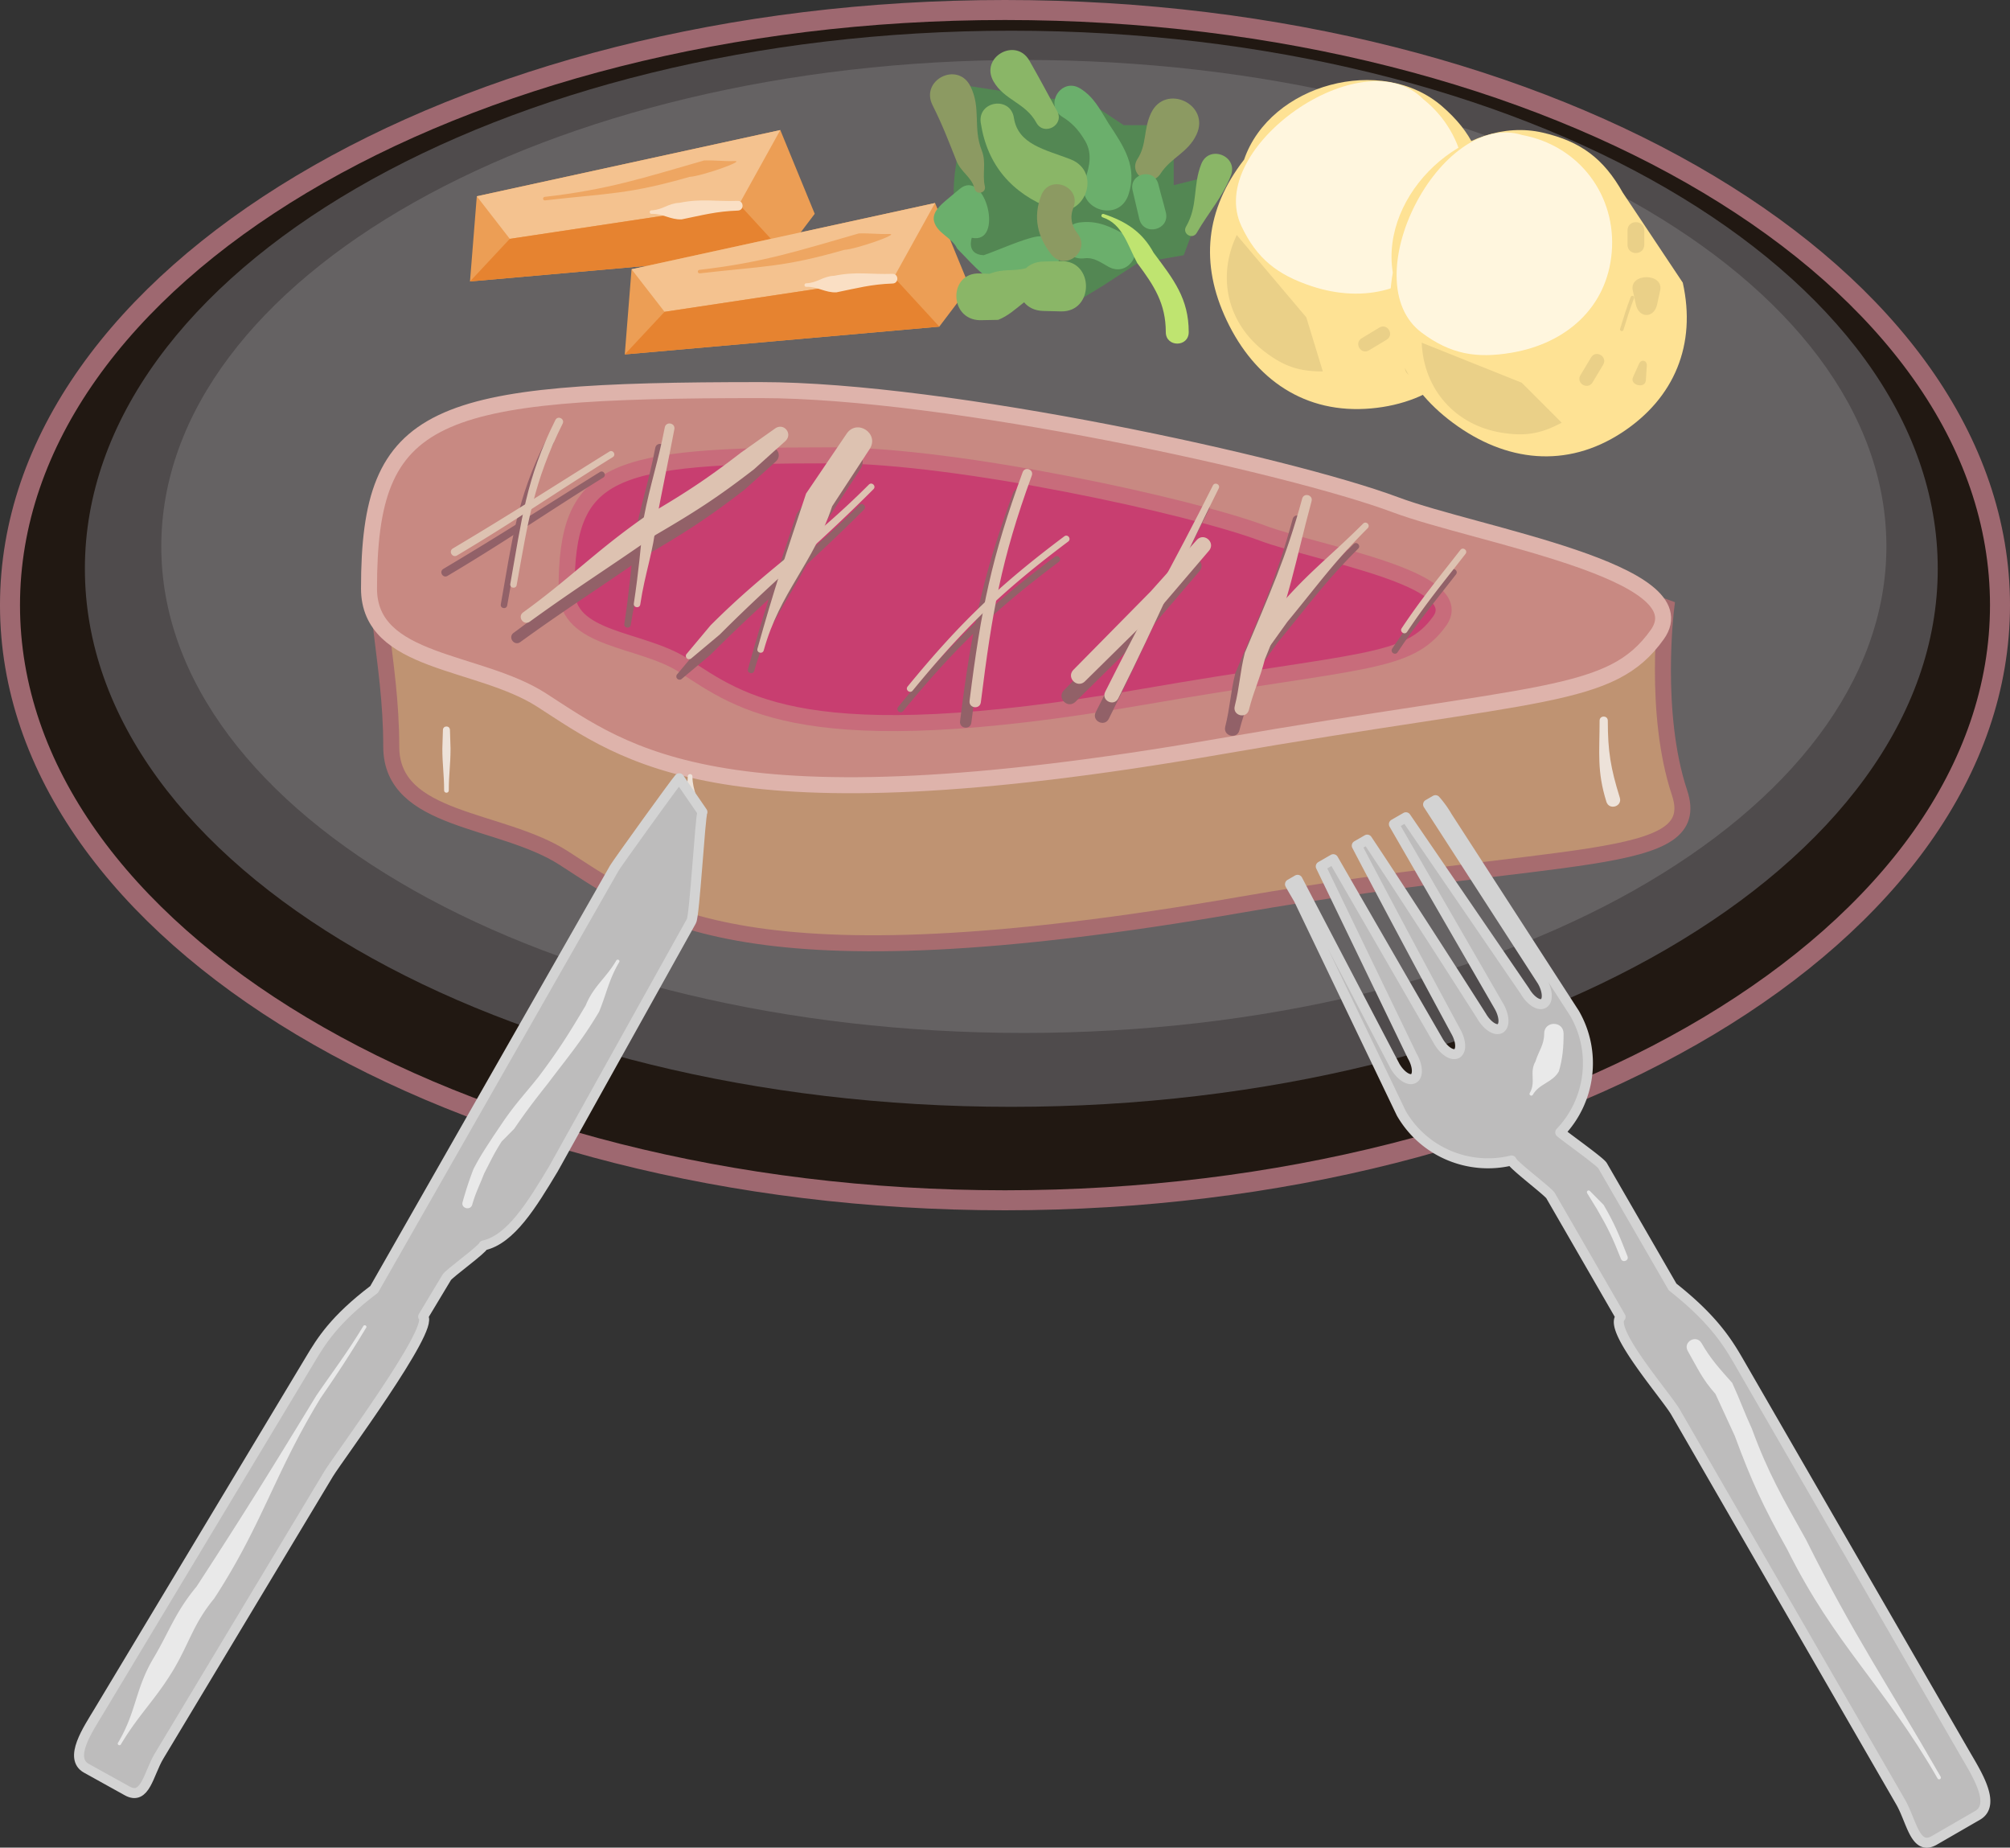 <svg xmlns="http://www.w3.org/2000/svg" width="284.881" height="261.812"><rect width="100%" height="100%" fill="#333333" stroke="none"/><path fill="#211812" d="M1.417 85.75c0-46.575 63.137-84.333 141.024-84.333 77.886 0 141.023 37.758 141.023 84.332 0 46.575-63.137 84.332-141.023 84.332-77.887 0-141.024-37.757-141.024-84.332"/><path fill="none" stroke="#9e6870" stroke-miterlimit="3.864" stroke-width="2.835" d="M1.417 85.75c0-46.575 63.137-84.333 141.024-84.333 77.886 0 141.023 37.758 141.023 84.332 0 46.575-63.137 84.332-141.023 84.332-77.887 0-141.024-37.757-141.024-84.332zm0 0"/><path fill="#4f4b4c" d="M12.03 80.597c0-42.113 58.786-76.246 131.305-76.246 72.516 0 131.305 34.133 131.305 76.246 0 42.11-58.79 76.242-131.305 76.242-72.52 0-131.304-34.133-131.304-76.242"/><path fill="#656263" d="M22.859 77.433c0-38.074 54.734-68.938 122.25-68.938 67.52 0 122.254 30.864 122.254 68.938s-54.735 68.937-122.254 68.937c-67.516 0-122.25-30.863-122.25-68.937"/><path fill="#bf9372" d="M55.452 105.784c0-25.269-13.582-37.445 32.942-37.445 26.398 0 132.715 12.102 147.765 17.738 0 0-1.882 14.942 1.883 26.243 3.582 10.746-16.289 7.914-62.117 15.87-70.738 12.282-83.96 1.141-96.023-6.605-8.961-5.754-24.45-5.031-24.45-15.8"/><path fill="none" stroke="#a76c6f" stroke-miterlimit="3.864" stroke-width="2.268" d="M55.452 105.784c0-25.269-13.582-37.445 32.942-37.445 26.398 0 132.715 12.102 147.765 17.738 0 0-1.882 14.942 1.883 26.243 3.582 10.746-16.289 7.914-62.117 15.87-70.738 12.282-83.96 1.141-96.023-6.605-8.961-5.754-24.45-5.031-24.45-15.8zm0 0"/><path fill="#c88982" d="M52.3 83.382c0-25.265 9.004-28.105 55.527-28.105 26.395 0 74.918 10.617 89.97 16.254 11.476 4.3 43.46 9.464 37.093 18.386-6.594 9.239-16.29 7.918-62.117 15.875-70.739 12.282-83.961 1.14-96.024-6.605C67.79 93.433 52.3 94.152 52.3 83.382"/><path fill="none" stroke="#deb3ab" stroke-miterlimit="3.864" stroke-width="2.268" d="M52.3 83.382c0-25.265 9.004-28.105 55.527-28.105 26.395 0 74.918 10.617 89.97 16.254 11.476 4.3 43.46 9.464 37.093 18.386-6.594 9.239-16.29 7.918-62.117 15.875-70.739 12.282-83.961 1.14-96.024-6.605C67.79 93.433 52.3 94.152 52.3 83.382zm0 0"/><path fill="#ede2d9" d="M95.902 127.07c.668-4.63-.082-7.243.582-11.871 0-2.012.992-3.168.992-5.176 0-.442.664-.442.664 0 0 2.008.988 3.351.988 5.363-.664 4.61-1.41 7.234-2.074 11.844-.11.762-1.262.597-1.152-.16M62.945 112c0-2.31-.25-3.622-.25-5.93l.082-2.637c.023-.656.976-.656.996 0l.082 2.637c0 2.308-.246 3.62-.246 5.93 0 .437-.664.437-.664 0m164.73 1.605c-1.36-4.375-.96-6.942-.96-11.488 0-.77 1.163-.77 1.163 0 0 4.351.399 6.718 1.7 10.91.39 1.257-1.516 1.84-1.903.578"/><path fill="#c83e70" d="M80.3 83.57c0-17.125 6.102-19.051 37.633-19.051 17.89 0 50.777 7.195 60.976 11.015 7.778 2.915 29.458 6.418 25.141 12.465-4.469 6.258-11.039 5.364-42.098 10.754-47.945 8.324-56.906.778-65.082-4.472-6.074-3.903-16.57-3.414-16.57-10.711"/><path fill="none" stroke="#c86c7b" stroke-miterlimit="3.864" stroke-width="2.268" d="M80.3 83.57c0-17.125 6.102-19.051 37.633-19.051 17.89 0 50.777 7.195 60.976 11.015 7.778 2.915 29.458 6.418 25.141 12.465-4.469 6.258-11.039 5.364-42.098 10.754-47.945 8.324-56.906.778-65.082-4.472-6.074-3.903-16.57-3.414-16.57-10.711zm0 0"/><path fill="#926168" d="M62.843 80.609c8.52-5.067 13.649-8.422 22.172-13.719.52-.328 1.008.457.484.781-8.527 5.301-13.539 8.856-22.07 13.93-.66.39-1.246-.598-.586-.992m9.961 9.058c6.691-4.847 10.25-8.664 17.176-13.511 5.465-3.188 8.699-5.262 13.707-9.133l4.816-3.41c1.25-.887 2.578.773 1.438 1.8l-4.403 3.965c-5.129 3.961-8.351 6.035-13.945 9.301-6.906 4.836-11.168 7.461-17.844 12.297-.87.629-1.816-.676-.945-1.309m23.188 5.86 3.359-4.012c8.3-8.305 13.918-11.422 22.45-19.953.433-.434 1.085.219.651.652-8.523 8.52-13.507 12.313-21.796 20.602l-4.012 3.363a.461.461 0 0 1-.652-.652m31.308 4.64c7.399-9.02 12.95-14.336 22.2-21.273.492-.371 1.042.367.554.734-9.184 6.89-14.695 12.168-22.043 21.125-.39.473-1.102-.11-.71-.586m23.503-2.363 10.95-11.113 6.511-7.266c1.023-1.144 2.73.348 1.734 1.516l-6.394 7.48-11.172 11.012c-1.094 1.078-2.707-.535-1.629-1.629m24.934-2.464 3.53-5.704c4.403-5.328 7.716-7.68 12.579-12.543.434-.437 1.086.215.652.652-4.82 4.817-7.023 7.985-11.386 13.262l-3.84 5.356c-.719 1-2.18.023-1.535-1.024m21.582-3.429c2.773-4.157 5.082-6.93 8.316-11.086.375-.489 1.102.078.727.566-3.22 4.137-5.516 6.894-8.278 11.031-.34.512-1.105 0-.765-.512"/><path fill="#926168" d="M78.398 62.929c-4.121 8.242-4.91 13.938-6.512 22.863-.11.606-1.016.446-.906-.16 1.62-9.043 2.215-14.87 6.39-23.219.34-.687 1.372-.171 1.028.516m15.832.793c-.922 4.836-1.61 8.07-2.531 12.906-.465 4.63-1.606 7.29-2.301 11.918-.09.61-1 .473-.91-.137.691-4.593.93-7.453 1.386-12.046.926-4.84 2.078-8.059 3-12.899.172-.906 1.532-.648 1.356.258m27.683 2.801-5.316 8.11c-2.777 8.339-7.379 12.081-9.695 20.421-.168.59-1.055.344-.891-.246 2.305-8.293 4.129-13.688 6.895-21.98l5.746-8.477c1.465-2.164 4.691-.012 3.261 2.172m22.981 3.757c-4.356 11.922-5.617 19.286-7.223 32.126-.133 1.066-1.734.863-1.601-.204 1.62-12.968 3.125-20.351 7.527-32.394.316-.867 1.613-.39 1.297.473m26.492 1.812c-5.762 11.524-8.469 18.23-14.23 29.754-.618 1.234-2.473.309-1.856-.93 5.762-11.523 9.5-17.715 15.262-29.234.273-.55 1.101-.14.824.41m13.16 1.817c-2.32 8.585-3.144 14.058-6.625 22.41-.691 2.77-1.562 4.386-2.254 7.156-.336 1.344-2.347.84-2.011-.504.691-2.77.738-4.82 1.43-7.59 3.437-8.246 5.835-13.355 8.124-21.832.242-.89 1.578-.527 1.336.36"/><path fill="#ddc2b1" d="M64.187 77.714c8.523-5.066 13.652-8.422 22.172-13.722.523-.325 1.008.46.488.785-8.531 5.3-13.543 8.855-22.07 13.93-.66.39-1.25-.598-.59-.993m9.961 9.059c6.695-4.848 10.254-8.66 17.18-13.508 5.464-3.191 8.695-5.266 13.703-9.137l4.816-3.406c1.254-.89 2.582.77 1.441 1.797l-4.406 3.965c-5.125 3.965-8.348 6.035-13.941 9.3-6.907 4.833-11.172 7.461-17.848 12.297-.871.63-1.816-.675-.945-1.308m23.192 5.859 3.359-4.012c8.3-8.3 13.914-11.421 22.445-19.953.437-.433 1.086.22.652.653-8.52 8.52-13.504 12.312-21.793 20.601l-4.015 3.363a.46.46 0 0 1-.649-.652m31.305 4.641c7.402-9.02 12.95-14.336 22.2-21.274.491-.37 1.046.368.554.739-9.184 6.886-14.696 12.168-22.043 21.12-.387.473-1.102-.109-.711-.585m23.504-2.367 10.953-11.11 6.508-7.265c1.027-1.145 2.734.347 1.734 1.515l-6.394 7.48-11.168 11.012c-1.098 1.079-2.711-.535-1.633-1.632m24.937-2.461 3.528-5.703c4.402-5.329 7.714-7.68 12.582-12.543.433-.434 1.086.214.648.652-4.816 4.816-7.023 7.984-11.383 13.262l-3.843 5.355c-.715 1-2.18.023-1.532-1.023m21.582-3.43c2.77-4.156 5.078-6.93 8.313-11.086.379-.488 1.105.078.726.563-3.218 4.136-5.515 6.898-8.273 11.035-.34.511-1.11 0-.766-.512"/><path fill="#ddc2b1" d="M79.745 60.034c-4.12 8.243-4.91 13.938-6.515 22.868-.106.601-1.016.441-.906-.164 1.62-9.043 2.214-14.871 6.39-23.22.344-.687 1.375-.171 1.031.516m15.832.793c-.921 4.836-1.613 8.07-2.535 12.907-.46 4.629-1.601 7.289-2.297 11.918-.09.61-1.003.472-.91-.137.688-4.594.926-7.453 1.387-12.043.922-4.844 2.074-8.063 2.996-12.902.172-.907 1.531-.649 1.36.257m27.679 2.801-5.312 8.114c-2.782 8.335-7.383 12.082-9.7 20.417-.164.59-1.05.344-.886-.246 2.304-8.296 4.125-13.687 6.89-21.98l5.746-8.477c1.47-2.164 4.692-.011 3.262 2.172m22.981 3.758c-4.352 11.922-5.614 19.285-7.22 32.121-.132 1.07-1.734.867-1.6-.2 1.62-12.968 3.124-20.35 7.523-32.394.316-.867 1.617-.39 1.297.473m26.496 1.813c-5.762 11.523-8.473 18.23-14.235 29.753-.617 1.235-2.472.31-1.855-.93 5.762-11.523 9.504-17.714 15.262-29.234.277-.55 1.101-.136.828.41m13.156 1.821c-2.32 8.582-3.14 14.055-6.621 22.41-.692 2.77-1.563 4.383-2.258 7.152-.332 1.344-2.344.84-2.012-.504.696-2.77.739-4.82 1.434-7.59 3.437-8.245 5.832-13.355 8.125-21.831.238-.891 1.574-.528 1.332.363"/><path fill="#fee294" d="M173.855 45.386c-3.824-8.07-2.996-15.703 2.472-22.766 3.68-10.726 19.532-14.98 28.086-7.539 4.172 3.63 5.895 7.309 6.02 12.832l1.52 15.254c-2.383 8.63-8.708 13.91-17.622 14.707-9.32.836-16.468-4.039-20.476-12.488"/><path fill="#fff6de" d="M175.956 32.054c2.176 4.61 5.094 6.887 9.93 8.492 7.418 2.461 14.914.7 19.168-5.86 4.438-6.847 3.027-15.554-3.344-20.644-8.613-8.718-30.988 6.93-25.754 18.012"/><path fill="#ead088" d="m175.288 33.304 9.856 11.66 2.344 7.668c-3.364.008-5.496-.71-8.176-2.742-5.305-4.02-6.895-10.582-4.024-16.586M193 47.929l2.495-1.508c1.145-.683 2.176 1.028 1.032 1.719l-2.496 1.5c-1.145.687-2.176-1.027-1.032-1.711m8.039-3.156c1.211-1.203 2.133-2.133 3.45-3.281.254-.22.582.16.328.378-1.309 1.137-2.223 2.063-3.426 3.258-.234.235-.586-.12-.352-.355"/><path fill="#ead088" d="m204.624 42.8.555-1.973c.695-2.488 5.09-.148 3.418 1.82l-1.324 1.56c-1.293 1.527-3.188.519-2.649-1.407m-2.691 8.352-1.102 1.78c-.656 1.063-2.379-.491-1.39-1.253l1.66-1.281c.594-.457 1.23.113.832.754m5.633-16.414.941-1.766c.742-1.398 2.84-.285 2.094 1.113l-.938 1.766c-.742 1.398-2.84.281-2.097-1.113"/><path fill="#fee294" d="M205.906 59.898c-7.168-5.328-10.016-12.461-8.504-21.262-1.79-11.2 10.21-22.398 21.261-19.84 5.383 1.242 8.633 3.684 11.336 8.5l8.504 12.758c1.95 8.738-1.156 16.367-8.656 21.262-7.832 5.11-16.434 4.164-23.941-1.418"/><path fill="#fff6de" d="M201.503 47.14c4.082 3.047 7.73 3.687 12.754 2.836 7.707-1.309 13.496-6.387 14.172-14.172.707-8.125-4.625-15.152-12.64-16.66-11.704-3.652-24.114 20.668-14.286 27.996"/><path fill="#ead088" d="m201.503 48.558 14.172 5.672 5.668 5.668c-2.965 1.582-5.184 1.953-8.504 1.418-6.57-1.063-11.055-6.11-11.336-12.758m22.5 4.598 1.5-2.5c.684-1.145 2.399-.118 1.715 1.027l-1.5 2.5c-.687 1.144-2.402.113-1.715-1.027m5.617-6.559c.504-1.633.88-2.887 1.508-4.52.117-.308.586-.128.465.18-.621 1.621-.996 2.867-1.496 4.485-.098.32-.574.171-.477-.145"/><path fill="#ead088" d="m231.859 43.167-.438-2c-.55-2.523 4.43-2.523 3.875 0l-.437 2c-.426 1.957-2.57 1.957-3 0m1.547 8.637-.137 2.094c-.082 1.246-2.336.683-1.817-.457l.864-1.91c.308-.68 1.14-.473 1.09.273m-2.735-17.137v-2c0-1.582 2.375-1.582 2.375 0v2c0 1.586-2.375 1.586-2.375 0"/><path fill="#ec9e55" d="m66.613 39.882.964-12.07 43.016-9.383 4.879 11.867-4.277 5.653-44.582 3.933"/><path fill="#f4c28f" d="m110.593 18.429-5.832 10.516-32.508 4.898-4.676-6.031 43.016-9.383"/><path fill="#e68330" d="m111.195 35.949-6.434-7.004-32.508 4.898-5.64 6.04 44.582-3.934"/><path fill="#eea662" d="M77.195 27.898c9.007-1.031 13.996-2.692 22.593-5.16 1.547-.051 2.762.136 4.313.082 1.664-.055-4.805 2.183-6.352 2.238-8.73 2.504-11.351 2.289-20.496 3.336-.332.039-.39-.457-.058-.496"/><path fill="#fadfc4" d="M104.581 29.84c-3.03.1-4.972.64-7.988 1.25-1.586.054-2.664-.84-4.25-.786-.332.012-.348-.488-.016-.5 1.583-.055 2.407-1.012 3.989-1.066 3.144-.633 5.062-.164 8.219-.274.917-.031.964 1.344.046 1.375"/><path fill="#ec9e55" d="m88.55 50.222.961-12.07 43.016-9.387 4.879 11.871-4.278 5.648-44.578 3.938"/><path fill="#f4c28f" d="m132.527 28.765-5.832 10.52-32.508 4.898-4.676-6.031 43.016-9.387"/><path fill="#e68330" d="m133.128 46.284-6.433-7-32.508 4.899-5.637 6.039 44.578-3.938"/><path fill="#eea662" d="M99.128 38.238c9.008-1.036 13.996-2.696 22.594-5.16 1.55-.055 2.762.132 4.312.078 1.665-.055-4.804 2.187-6.351 2.242-8.727 2.5-11.352 2.285-20.496 3.336-.332.039-.39-.461-.059-.496"/><path fill="#fadfc4" d="M126.515 40.175c-3.031.106-4.973.645-7.988 1.254-1.582.055-2.664-.84-4.25-.785-.332.012-.348-.488-.016-.5 1.586-.055 2.406-1.016 3.992-1.067 3.14-.636 5.059-.168 8.215-.273.918-.035.965 1.34.047 1.371"/><path fill="#538753" d="m161.202 37.304-4.773 3.113-6.074 3.707c-5.606-1.195-8.95-3.347-12.352-7.96-5.543-7.516-1.414-15.59-.465-23.942l17.473 2.684 4.254 2.832h7.086v8.504l5.668-1.418-4.25 11.34-6.567 1.14"/><path fill="#6baf6c" d="M147.788 38.956c-1.457.223-2.578 1.364-3.921 1.813-3.586-.156-5.708-3.047-8.204-5.543-.718-1.582-2.847-2.14-3.277-3.867-.312-1.242.883-2.285 1.863-3.11l1.758-1.468c3.645-3.047 6.379 7.886 1.727 6.914 0 0-.848 2.359 1.687 2.468 1.723-.574 5.664-2.355 7.531-2.644 3.625-.559 4.461 4.879.836 5.437m5.985-13.422c.715-2.148 1.097-3.98-.153-5.859-.804-1.308-1.703-2.285-3.011-3.09-2.696-1.66-.207-5.707 2.492-4.047 1.945 1.2 2.793 2.965 3.992 4.91 2.27 3.41 4.145 6.247 2.844 10.141-1.371 4.11-7.535 2.055-6.164-2.055"/><path fill="#8ab667" d="M148.995 29.558c-5.554-2.16-9.062-6.117-9.988-12.137-.48-3.129 4.215-3.851 4.695-.722.586 3.804 4.5 4.503 8.012 5.867 4.66 1.812 1.942 8.804-2.719 6.992"/><path fill="#6baf6c" d="M153.038 31.519c2.594-.324 4.422.652 6.532 1.785 3.007 1.621.578 6.133-2.43 4.516-1.145-.618-2.059-1.391-3.469-1.215-3.39.422-4.023-4.664-.633-5.086"/><path fill="#8c9a62" d="M161.23 22.507c1.332-2.062.812-4.164 1.906-6.473 2.031-4.292 8.473-1.242 6.438 3.051-1.215 2.57-3.606 3.23-5.094 5.528-1.403 2.171-4.656.066-3.25-2.106"/><path fill="#8ab667" d="M146.874 17.37c-1.543-2.828-4.527-3.152-6.07-5.851-1.941-3.402 3.16-6.317 5.102-2.914 1.492 2.61 2.437 4.414 3.93 7.148 1.077 1.977-1.884 3.594-2.962 1.617"/><path fill="#8c9a62" d="M138.124 26.73c-.375-1.621-1.949-2.34-2.574-3.961-1.207-3.024-1.926-4.961-3.379-7.867-1.789-3.578 3.578-6.258 5.367-2.68 1.567 3.133.313 5.863 1.621 9.133.665 1.726.028 3.308.426 5.039.227.973-1.238 1.308-1.46.336m14.003 2.715c-.535 1.367-.242 2.586.594 3.648 1.957 2.492-1.777 5.426-3.734 2.938-1.914-2.438-2.625-5.22-1.407-8.352 1.18-3.031 5.723-1.262 4.547 1.766"/><path fill="#6baf6c" d="M164.175 26.109c.375 1.5.684 2.48 1.059 3.98.629 2.508-3.133 3.45-3.758.942-.375-1.5-.567-2.516-.942-4.016-.605-2.426 3.032-3.332 3.641-.906"/><path fill="#bfe470" d="M156.433 30.324c3.203 1.066 5.476 2.562 7.074 5.496 2.848 3.797 4.973 6.496 4.973 11.242 0 2.168-3.25 2.168-3.25 0 0-4.008-1.625-6.555-4.028-9.758-1.425-2.613-2.078-5.555-4.925-6.508-.317-.101-.16-.578.156-.472"/><path fill="#8ab667" d="M168.097 32.12c1.746-2.988.922-5.78 2.168-8.894 1.117-2.785 5.293-1.113 4.18 1.672-1.286 3.207-3.04 5.023-4.836 8.105-.586 1.008-2.098.125-1.512-.883m-17.742 12.004-2.5-.062c-1.223-.031-2.13-.52-2.707-1.227-1.168.914-2.266 1.938-3.68 2.489l-2.613.05c-4.414-.136-4.414-6.793 0-6.625l1.39.051c2.032-.793 3.305-.297 5.168-.8.579-.548 1.391-.91 2.442-.938l2.5-.063c4.75-.12 4.75 7.243 0 7.125"/><path fill="#bdbcbc" d="m227.136 165.179 9.922 17.184c5.996 4.718 7.973 8.144 9.539 10.855l31.89 55.234c1.567 2.715 4.508 7.22 1.797 8.786l-6.136 3.543c-2.711 1.566-3.207-2.72-4.77-5.43l-31.89-55.234c-1.32-2.29-9.598-11.735-7.797-13.504l-9.922-17.184c-.348-.605-5.375-4.363-5.531-4.988-5.961 1.453-12.407-1.106-15.63-6.688l-14.542-30.324c-.48-.832-.895-1.508-1.23-2.137l1.07-.62 13.808 26.398c.781 1.355 1.965 2.136 2.645 1.746.68-.39.593-1.809-.192-3.164l-12.972-26.88 1.773-1.023 14.883 25.778c.781 1.355 1.965 2.136 2.644 1.746.68-.395.594-1.809-.191-3.164 0 0-8.566-15.852-14.004-26.282l1.477-.851c6.543 9.793 16.21 25.008 16.21 25.008.782 1.355 1.97 2.136 2.645 1.746.68-.395.594-1.809-.191-3.164l-14.88-25.778 1.7-.98 16.863 24.633c.782 1.355 1.97 2.136 2.645 1.746.68-.395.594-1.809-.188-3.164l-16.175-25.031 1.046-.606c.618.703 1.18 1.473 1.665 2.313l18.039 27.882c3.226 5.582 2.218 12.442-2.02 16.875.461.45 5.648 4.118 6 4.723"/><path fill="none" stroke="#d3d3d3" stroke-linecap="round" stroke-linejoin="round" stroke-miterlimit="3.864" stroke-width="1.417" d="m227.136 165.179 9.922 17.184c5.996 4.718 7.973 8.144 9.539 10.855l31.89 55.234c1.567 2.715 4.508 7.22 1.797 8.786l-6.136 3.543c-2.711 1.566-3.207-2.72-4.77-5.43l-31.89-55.234c-1.32-2.29-9.598-11.735-7.797-13.504l-9.922-17.184c-.348-.605-5.375-4.363-5.531-4.988-5.961 1.453-12.407-1.106-15.63-6.688l-14.542-30.324c-.48-.832-.895-1.508-1.23-2.137l1.07-.62 13.808 26.398c.781 1.355 1.965 2.136 2.645 1.746.68-.39.593-1.809-.192-3.164l-12.972-26.88 1.773-1.023 14.883 25.778c.781 1.355 1.965 2.136 2.644 1.746.68-.395.594-1.809-.191-3.164 0 0-8.566-15.852-14.004-26.282l1.477-.851c6.543 9.793 16.21 25.008 16.21 25.008.782 1.355 1.97 2.136 2.645 1.746.68-.395.594-1.809-.191-3.164l-14.88-25.778 1.7-.98 16.863 24.633c.782 1.355 1.97 2.136 2.645 1.746.68-.395.594-1.809-.188-3.164l-16.175-25.031 1.046-.606a14.45 14.45 0 0 1 1.665 2.313l18.039 27.882c3.226 5.582 2.218 12.442-2.02 16.875.461.45 5.648 4.118 6 4.723zm0 0"/><path fill="#e9e9e9" d="M221.609 146.452c.008 1.91-.137 3.622-.676 5.375-.926 1.602-2.758 1.7-3.684 3.301-.168.29-.601.04-.433-.25.926-1.601-.11-2.883.816-4.488.442-1.45 1.23-2.344 1.227-3.922-.008-1.836 2.742-1.848 2.75-.016m3.746 22.328 1.93 1.954c1.542 2.64 2.203 4.265 3.382 7.28.242.622-.691.985-.933.364-1.153-2.949-1.871-4.43-3.375-7.011l-1.399-2.278c-.176-.285.16-.547.395-.308m15.812 21.55c1.32 2.293 2.575 3.633 4.344 5.63 1.09 2.363 1.695 4.128 2.785 6.491 2.328 6.336 4.375 9.817 7.672 15.711 6.727 13.532 11.55 20.47 19.086 33.598.164.29-.27.54-.434.25-7.582-13.215-14.535-18.832-21.304-32.445-3.38-6.043-5.055-9.617-7.446-16.11l-2.738-5.937c-1.906-2.149-2.496-3.598-3.914-6.067-.75-1.296 1.2-2.421 1.95-1.12"/><path fill="#bdbcbc" d="M53.027 182.706c-5.657 4.278-7.524 7.383-9 9.84L13.94 242.605c-1.477 2.457-4.254 6.543-1.696 7.96l5.79 3.212c2.558 1.418 3.023-2.461 4.5-4.922l24.07-40.047c1.246-2.07 15.07-20.645 13.37-22.246l3.345-5.563c.328-.55 5.07-3.957 5.218-4.52 3.844-.835 6.848-5.773 9.891-10.831l19.566-35.13c.454-.75 1.25-14.874 1.563-15.444l-3.293-4.793c-.586.632-8.723 11.941-9.18 12.703l-34.058 59.722"/><path fill="none" stroke="#d3d3d3" stroke-linecap="round" stroke-linejoin="round" stroke-miterlimit="3.864" stroke-width="1.417" d="M53.027 182.706c-5.657 4.278-7.524 7.383-9 9.84L13.94 242.605c-1.477 2.457-4.254 6.543-1.696 7.96l5.79 3.212c2.558 1.418 3.023-2.461 4.5-4.922l24.07-40.047c1.246-2.07 15.07-20.645 13.37-22.246l3.345-5.563c.328-.55 5.07-3.957 5.218-4.52 3.844-.835 6.848-5.773 9.891-10.831l19.566-35.13c.454-.75 1.25-14.874 1.563-15.444l-3.293-4.793c-.586.632-8.723 11.941-9.18 12.703zm0 0"/><path fill="#e9e9e9" d="M16.722 246.956c2.61-4.347 2.43-7.644 5.035-11.996 2.34-3.965 3.05-6.453 6.106-10.148 6.789-10.426 10.464-16.39 16.972-27.055 2.61-3.8 4.266-5.914 6.66-9.851.157-.262.567-.036.407.226-2.399 3.95-3.848 6.176-6.47 9.985-6.534 10.71-8.253 17.921-15.07 28.39-2.937 3.555-3.488 6.215-5.734 10.027-2.59 4.32-4.91 6.329-7.496 10.649-.16.262-.566.039-.41-.227m48.84-76.601a47.89 47.89 0 0 1 1.543-4.696c.953-1.855 1.773-3.039 2.847-4.699l1.387-2.054c1.758-2.559 3.113-3.957 4.988-6.317 2.852-3.789 4.262-6.047 6.68-10.113 1.121-2.758 2.836-3.805 4.344-6.375.156-.266.566-.043.414.223-1.469 2.496-1.758 4.351-2.848 7.03-2.457 4.134-4.363 6.329-7.265 10.18-1.848 2.325-3.055 3.91-4.785 6.43l-1.758 1.778c-1.043 1.613-1.559 2.738-2.489 4.542-.628 1.637-1.222 2.743-1.691 4.422-.246.875-1.613.524-1.367-.351"/></svg>
